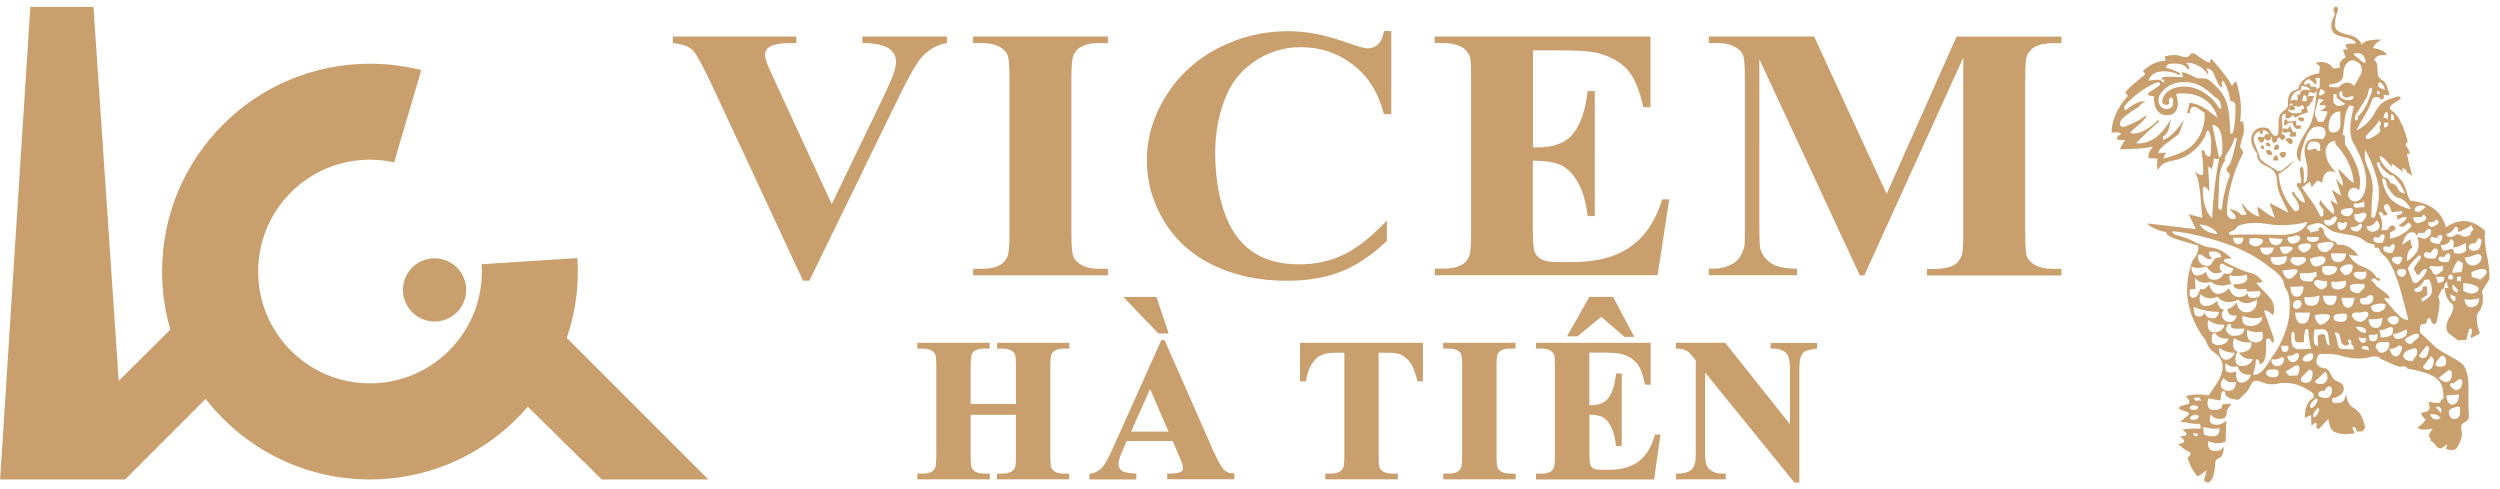<?xml version="1.0" encoding="utf-8"?>
<!-- Generator: Adobe Illustrator 23.0.0, SVG Export Plug-In . SVG Version: 6.00 Build 0)  -->
<svg version="1.1" id="Layer_1" xmlns="http://www.w3.org/2000/svg" xmlns:xlink="http://www.w3.org/1999/xlink" x="0px" y="0px"
	 viewBox="0 0 230 45" style="enable-background:new 0 0 230 45;" xml:space="preserve">
<style type="text/css">
	.st0{fill:#C89F6D;}
</style>
<path class="st0" d="M37.07,26.67c0,1.6,1.3,2.91,2.91,2.91s2.91-1.3,2.91-2.91c0-1.6-1.3-2.91-2.91-2.91S37.07,25.07,37.07,26.67z
	 M53.16,24.98c0-0.42-0.02-0.83-0.04-1.24l-8.82,0.57c0.01,0.22,0.03,0.44,0.03,0.67c0,5.69-4.61,10.29-10.29,10.29
	c-5.69,0-10.29-4.61-10.29-10.29c0-5.69,4.61-10.29,10.29-10.29c0.76,0,1.5,0.09,2.22,0.25l2.5-8.49c-1.51-0.38-3.09-0.59-4.72-0.59
	c-10.56,0-19.13,8.56-19.13,19.13c0,1.85,0.27,3.64,0.76,5.33l-4.75,4.72L8.6,0.64H2.79L0.01,44.11l11.5,0l7.41-7.41c0,0,0,0,0,0
	c3.5,4.5,8.96,7.41,15.11,7.41c5.81,0,11.02-2.6,14.53-6.69l6.8,6.69h9.81L52.15,31.09C52.8,29.17,53.16,27.12,53.16,24.98z
	 M228.62,21.23c-1.09-0.99-2.28-1.23-3.6-0.32c-0.33-1.26-1.2-2.22-3.3-2.46c-0.43-0.83-0.35-1.8-1.5-2.45
	c-0.61-0.38-1.18-0.94-1.32-1.64c0.45,0.07,0.72,0.51,1.14,1.01v-0.33l1.05,0.78c-0.04-0.11-0.07-0.23-0.1-0.34
	c0.27,0.03,0.42,0.15,0.43,0.36c0.17,0.11,0.34,0.22,0.5,0.33c-0.18-0.65-0.35-1.37-0.48-2.02h0.27c-0.06-0.22-0.12-0.43-0.24-0.58
	c-0.19-0.22-0.22-0.41,0.05-0.48c-0.27-1.23-0.89-2.6-1.45-2.89c-0.24-0.17-0.23-0.41-0.06-0.54l0.86-0.58
	c-0.04-0.14-0.1-0.25-0.31-0.2c-0.78,0.29-1.49,0.25-2.15,1.63c-0.34,0.59-1,1.23-1.62,1.49c0.41-0.88,1.01-1.62,1.36-2.58
	c0.08-0.28,0.14-0.46,0.44-0.49c0.26-0.04,0.37,0.09,0.46,0.24c0.25,0.01,0.3-0.18,0.25-0.47c0.18,0.07,0.37,0.08,0.53,0.03
	c-0.13-0.54-0.3-1.18-0.62-1.33c-0.42-0.24-0.45-0.43-0.48-0.93c0-0.49-0.07-0.86-0.33-0.95c0.27-0.44,0.57-0.5,1.18-0.43
	c-0.05-0.33-0.59-0.58-1.26-0.67c0.15-0.38,0.46-0.64,0.86-0.78c-0.38-0.01-0.75,0-1.22,0.08c-0.25,0.03-0.55,0.18-0.67,0.4
	c-0.14-0.39-0.54-0.78-1.3-0.94c-0.88-0.17-1.13-0.46-1.18-0.82c0.01-0.44,0.05-0.85,0.27-1.37c0.07-0.3-0.12-0.46-0.26-0.35
	c-0.22,0.16-0.14,0.41,0,0.68c-0.39,0.63-0.43,1.24-0.2,1.6c0.32,0.53,1.26,0.39,1.9,0.79c0.17,0.07,0.29,0.26,0.1,0.3
	c-0.24-0.01-0.54-0.01-0.82,0.08c0.02,0.19,0.09,0.36,0.23,0.46l-0.48,0l0.25,0.73c-0.54,0.29-0.63,0.59-0.52,0.96l-0.62,0.07
	c-0.31-0.55-0.87-0.7-1.62-0.55l0.39,0.36l-0.07,0.62c-0.91,0.13-1.74,0.57-1.93,1.46c-0.26,0.06-0.65,0.21-0.77,0.45
	c-0.16,0.3-0.2,0.65-0.16,1.07c-0.08,0.34-0.4,0.41-0.64,0.71c-0.17,0.15-0.27,0.67-0.24,1.04c0.03,0.73-0.03,1.03-0.24,1.03
	c-0.46-0.02-0.49-0.64-0.76-0.71c-0.63-0.19-1.21,0.05-1.43,0.61c-0.17,0.46-0.06,1.05,0.46,1.72c-0.03,0.58,0.29,0.93,0.86,1.16
	c0.97,0.46,0.93,0.86,1.02,1.82c0.07,0.7,0.69,1.67,1.01,2.47l-1.75-0.91l0.49,1.34c-0.63-0.19-1.08-0.66-1.56-0.99
	c-0.04,0.31,0,0.59,0.17,0.92c-0.63-0.15-1.22-0.61-1.59-1.25c-0.11,0.4,0.38,0.73,0.35,1.07l-0.48,0.03
	c-0.05-0.28-0.74-0.48-1.06-0.59l0.53,0.62c0.28,0.53-0.72,0.47-0.75-0.19c-0.06-1.57,0.64-3.97,1.42-5.42
	c0.12-0.17,0.04-0.39-0.22-0.65c0.05-0.35,0.12-0.67,0.26-1.02c0.15-0.41,0.1-0.87,0.01-1.35h-0.27c0.2-1.38,0.01-2.59-0.37-3.69
	c-0.15,0.08-0.28,0.21-0.36,0.41c-0.45-0.77-1.14-1.63-1.87-2.43c-0.15-0.1-0.17,0.09-0.14,0.32c-0.43-0.13-0.8-0.38-1.24-0.72
	c-0.26-0.2-0.55-0.27-0.65,0.03c-0.24,0.21-0.51,0.17-0.73,0.09c-0.47-0.18-1.03-0.16-1.63,0.03c0.14,0.13,0.16,0.32,0.04,0.39
	c-0.78-0.01-1.68,0.53-2.01,1c0.17,0.01,0.25,0.17,0.14,0.31c-0.76,0.61-1.34,1.09-1.75,1.57l0.26,0.33
	c-0.99,1.05-1.54,2.38-1.51,3.39c0.35-0.05,0.69-0.07,0.88,0.11c-0.39,0.22-0.43,0.39-0.33,0.54l0.71,0.03
	c-0.21,0.27-0.39,0.55-0.49,0.85c1.01-0.01,2.01-0.06,3.02-0.23c-0.36,0.4-0.45,0.8-0.38,1.05l0.81,0.03
	c-0.06,0.39-0.05,0.81,0.02,1.08c0.28-0.44,0.4-0.72,1.52-0.92c0.79-0.12,2.26-0.83,2.96-2.5c-0.03-0.35,0.3-0.25,0.29-0.05
	c0.21,0.58,0.16,1.27,0.1,2.03c-0.08,0.36-0.49,0.12-0.55-0.24c-0.01-0.19-0.33-0.26-0.29-0.02c0.14,0.7,0.16,1.39,0.15,2.09
	c-0.27,0.14-0.48-0.05-0.76-0.3c0.57,1.05,0.53,3.03,0.69,4.28l-1.26-0.33c0.22,0.46,0.44,0.91,0.66,1.37c-1.5-0.18-3-0.35-4.5-0.53
	c0.49,0.5,1.18,0.68,1.78,0.81c-0.05,0.47,1.37,0.76,2.91,1.23c0.11,0.32-0.05,0.69-0.17,0.94c-0.13,0.17-0.33,0.42-0.39,0.6
	c-0.97,2.91-0.18,5.01,0.94,6.76c0.2,0.14,0.35,0.43,0.49,0.81c0.2,0.46,0.52,0.62,0.93,0.96c0.54,0.51,0.66,1.23,0.17,2.23
	c-0.26,0.46-0.62,0.96-0.99,1.49c-0.67-0.12-1.35-0.14-2.1,0.07c0.3,0.3,0.39,0.53,0.29,0.72c-0.25,0.05-0.49,0.11-0.74,0.19
	c-0.23,0.11-0.25,0.22-0.04,0.33l0.6,0.2c0.23,0.09,0.23,0.22,0.02,0.4c-0.22,0.13-0.43,0.33-0.63,0.53
	c0.61,0.01,1.14,0.24,1.76,0.17c0.14,0.07,0.11,0.32,0.09,0.47c-0.55-0.07-1.11-0.03-1.68,0.07c0.71,0.43,0.39,0.63-0.25,0.61
	c0.59,0.36,0.62,0.62-0.14,0.72c0.34,0.23,0.6,0.57,1.01,0.69c0.32,0.12,0.09,0.46-0.11,0.52c0.13,0.63,0.43,1.22,0.93,1.77
	l0.82-0.57l-0.26,0.93c0.12,0.09,0.26,0.22,0.43,0.19c0.45-0.27,0.54-0.92,0.6-1.62c-0.01-0.3,0.08-0.55,0.4-0.64
	c0.27-0.06,0.41-0.66,0.4-1.06c-0.17,0.3-0.44,0.44-0.83,0.42c-0.5-0.02-0.69-0.33-0.59-0.92c0.5,0.25,1.03,0.27,1.59,0.06
	c0.02-0.64,0.04-1.28,0.06-1.92c-0.29,0.24-0.59,0.39-0.98,0.37c-0.63-0.05-0.61-0.45-0.45-0.96c0.21,0.25,0.43,0.41,0.75,0.42
	c0.58,0.02,0.72-0.17,0.73-0.76l0.4-0.63l-0.78,0.03c-0.12,0.44-0.19,0.53-0.87,0.54c-0.49,0-0.64-0.51-0.44-1.07l1.07,0.2
	c0.08-0.14,0.1-0.39,0.1-0.58c0.04-0.32,0.21-0.31,0.36-0.22c-0.03,0.38,0.26,0.66,1.22,0.74c0.52-0.46,0.99-0.92,1.15-1.38
	c0.2-0.45,0.56-0.45,1-0.26c0.55,0.25,1.09,0.26,1.64,0.11c1.19-0.15,1.95,0.21,2.72,0.67c0.38,0.18,0.63,0.53,0.3,0.74
	c-0.55,0.33-0.67,0.96-0.7,1.77l0.58-0.25l0.03,0.99l0.29-0.26c0.2-0.06,0.24,0.07,0.15,0.39c0.1,0.17,0.21,0.19,0.34,0.06
	l0.79-0.83c0.05,0.47,0.16,0.93,0.45,1.14c0.4,0.26,1.17,0.33,1.96,0.18l-0.23-0.55c0.25-0.04,0.4,0.06,0.41,0.39l0.54-0.01
	l0.25-0.35c-0.21-0.99-0.5-1.49-1.13-1.85c-0.37-0.22-0.51-0.61-0.64-1.2c-0.15,0.47-0.14,0.75-0.76,0.8
	c-0.48,0.03-0.56-0.16-0.5-0.43c0.79-0.2,1.07-0.53,1.06-0.91c-0.04-0.64-0.63-0.57-0.92-0.87c-0.29-0.29-0.36-0.95-0.85-1
	c-0.79-0.09-0.99-0.7-0.46-1.31c0.88-0.05,1.56,0.02,2.09,0.19c0.82,0.24,1.62,0.3,2.42,0.13c0.48-0.15,0.93-0.15,1.13,0.13
	c0.59,0.25,1.51,0.74,1.8,0.72c0.42-0.07,0.59-0.02,0.61,0.16c2.83,0.53,3.37,1.08,3.35,2.76c-0.17,0.06-0.26,0.19-0.31,0.39
	c-0.32,0.05-0.68,0.01-1.07-0.09c0.12,0.52,0.32,0.91-0.68,1.03c0.04,0.24,0.24,0.47,0.44,0.61c-0.3,0.34-0.44,0.61-0.76,0.66
	c0.12,0.34,0.57,0.3,1.41,0.17c-0.38,0.44-0.48,0.81-0.22,0.86v0.27c0.45,0.12,0.43,0.63,0.88,0.7c0.21-0.04,0.37-0.16,0.52-0.32
	c0.14-0.06,0.15,0.05,0.01,0.33c0.36,0.21,0.85,0.19,1.02-0.08c0.19-0.31,0.33-0.58,0.41-0.92c0.07-0.21,0.05-0.47,0-0.75
	c-0.03-0.2-0.08-0.39,0.16-0.59c0.39-0.19,0.55-0.39,0.53-0.62c-0.05-0.79-0.05-1.63-0.04-2.51c0.04-0.89-0.12-1.72-0.44-2.16
	c-0.23-0.41-1.59-0.98-2.32-1.5c-0.44-0.28-1.03-1.01-1.66-1.49c-0.05-0.35-0.12-0.77,0.14-0.81c0.29,0,0.43-0.08,0.45-0.31
	c0.07-0.41,0.38-0.33,0.4,0.02c0.14,0.38,0.47,0.39,0.54-0.11c0.22-1.07,0.32-1.78,0.11-2.15l0.31-0.61
	c0.04-0.1,0.13-0.12,0.23-0.11c0-0.4,0.09-0.6,0.3-0.6c-0.02,0.19,0,0.37,0.1,0.53h-0.32c-0.08,0.35,0.17,1.08,0.63,1.45
	c0.24,0.19,0.16,0.63-0.26,1.32c-0.35,0.6-0.29,1.2,0,1.42l0.84,0.63l0.75-0.05l0.26-1l0.23-0.05c0.02,0.18,0.04,0.43-0.02,0.56
	c-0.13,0.21-0.04,0.34,0.04,0.29l0.74-0.38c-0.2-0.55-0.35-1.12-0.26-1.78c0.38-0.45,0.7-1.01,0.45-2.11l0.67-1.08
	C229.15,24.16,228.46,22.94,228.62,21.23z M219.98,10.47c0.19,0.01,0.28,0.17,0.28,0.57l-0.28,0.01V10.47z M218.81,7.6l0.24-0.01
	c0.21,0.22,0.34,0.44,0.37,0.66c-0.21-0.04-0.42-0.12-0.63-0.29L218.81,7.6z M218.7,8.33l0.25,0.14l-0.05,0.21l-0.22-0.04
	L218.7,8.33z M201.98,40.13c-0.17-0.03-0.19-0.16-0.2-0.31c0.12,0.04,0.22,0.08,0.41,0.05C202.22,40.14,202.1,40.15,201.98,40.13z
	 M201.45,37.53c-0.01-0.12,0.16-0.23,0.37-0.24c0.22-0.01,0.4,0.07,0.41,0.19c0.01,0.12-0.15,0.23-0.37,0.24
	C201.65,37.73,201.46,37.65,201.45,37.53z M201.95,38.61c-0.22,0.05-0.42,0-0.46-0.12c-0.03-0.11,0.12-0.25,0.34-0.31
	c0.22-0.05,0.42,0,0.45,0.12C202.32,38.42,202.17,38.56,201.95,38.61z M202.02,36.9l-0.21-0.26c0.15-0.07,0.36-0.09,0.5-0.07
	l0.21,0.29C202.34,36.82,202.15,36.84,202.02,36.9z M204.19,39.4c0.04,0.81-0.55,0.87-1.44,0.59l-0.04-0.72
	C203.29,39.45,203.78,39.49,204.19,39.4z M223.54,38.14c0.4-0.1,0.76,0.01,0.99,0.32C224.13,38.73,223.77,38.59,223.54,38.14z
	 M224.54,37.99l-0.45-0.54C224.49,37.3,224.73,37.65,224.54,37.99z M227.98,21.89l0.32,0.16c-0.01,0.5-0.17,0.82-0.31,0.92
	c-0.32,0.17-0.69,0.13-0.86-0.14c-0.07-0.25,0.16-0.48,0.5-0.44C227.82,22.37,227.93,22.06,227.98,21.89z M228.3,23.65
	c0.01,0.36-0.29,0.73-0.76,0.78c-0.44,0-0.7-0.26-0.78-0.74c0.28-0.03,0.53-0.06,0.8-0.19C228.01,23.32,228.25,23.36,228.3,23.65z
	 M225.88,20.87c0.26,0.02,0.31,0.15,0.26,0.5c0.33-0.16,0.95-0.42,1.22-0.65l0.21,0.41c-0.13,0.07-0.26,0.17-0.29,0.44
	c-0.14,0.18-0.43,0.23-0.62,0.2c-0.23-0.08-0.36-0.2-0.51-0.22c-0.25-0.02-0.38,0.27-0.7,0.26c-0.24,0-0.37-0.1-0.38-0.3
	C225.39,21.48,225.71,21.19,225.88,20.87z M225.47,22c0.3,0.07,0.34,0.37,0.21,0.78c0.4-0.05,0.81-0.21,1.16-0.43l0.04,0.71
	c-0.26,0.28-0.68,0.32-1.1,0.24c-0.02-0.17-0.04-0.35-0.2-0.41l-0.77,0.19c-0.14-0.16-0.23-0.34-0.25-0.54
	C224.96,22.57,225.36,22.4,225.47,22z M224.63,21.65c0.17,0.19,0.01,0.48-0.23,0.8c-0.59-0.04-0.97-0.22-0.77-0.59
	c0.09-0.12,0.35-0.04,0.48,0.07C224.32,21.67,224.5,21.53,224.63,21.65z M218.89,30.4c0.33-0.04,0.6-0.12,0.84-0.25
	c0.44-0.18,0.49,0.07,0.38,0.52c-0.06,0.26-0.6,0.39-1.1,0.36C219.05,30.82,218.96,30.58,218.89,30.4z M209.18,22.77
	c-0.04,0.35-0.28,0.68-0.64,0.67c-0.35-0.02-0.54-0.25-0.61-0.66L209.18,22.77z M207.54,22.67c-0.21-0.01-0.4-0.09-0.59-0.26
	l-0.01-0.47c0.69-0.06,1.31-0.03,1.26,0.25C208.14,22.44,207.82,22.65,207.54,22.67z M215.18,24.1c-0.53,0.04-0.73-0.26-0.72-0.8
	l1.38,0.02C215.8,23.75,215.63,24.06,215.18,24.1z M216.4,24.39c0.09,0.12,0.06,0.47-0.17,0.74c-0.1,0.12-0.44,0.22-0.57,0.13
	l-0.34-0.36C215.13,24.49,216.15,24.15,216.4,24.39z M214.28,23.04c-0.29,0.24-0.66,0.2-0.9-0.08c-0.25-0.31-0.24-0.57,0.08-0.6
	c0.82-0.15,1.02-0.13,1.13-0.05C214.81,22.43,214.67,22.69,214.28,23.04z M213.11,24.52c-0.34,0.04-0.51-0.31-0.6-0.71
	c0.68-0.26,1.29-0.31,1.41-0.06C214.04,24.09,213.7,24.45,213.11,24.52z M212.77,22.26c-0.36,0-0.58-0.2-0.51-0.46l1.06,0.01
	C213.43,22.02,213.16,22.26,212.77,22.26z M212.57,22.47c0.13,0.12-0.02,0.47-0.34,0.65c-0.29,0.16-0.46,0.12-0.71-0.19
	c-0.2-0.28-0.03-0.47,0.51-0.52C212.25,22.39,212.44,22.38,212.57,22.47z M212.16,23.9c-0.02,0.23-0.42,0.48-0.72,0.53
	c-0.28,0.02-0.66-0.21-0.71-0.42c-0.03-0.26,0.11-0.42,0.71-0.34C211.88,23.59,212.14,23.68,212.16,23.9z M211.18,22.37
	c-0.35,0.11-0.62-0.01-0.71-0.29c-0.08-0.27,0.12-0.31,0.41-0.31c0.33-0.12,0.59-0.17,0.69,0.01
	C211.69,21.99,211.58,22.23,211.18,22.37z M210.86,22.99c-0.25,0.24-0.35,0.3-0.62,0.38c-0.29,0.08-0.51-0.53-0.51-0.64
	c0.22-0.03,0.44-0.06,0.72-0.06C210.88,22.69,211.02,22.79,210.86,22.99z M209.33,22.57c-0.33-0.05-0.55-0.28-0.58-0.68l1.26,0.1
	C209.94,22.31,209.68,22.61,209.33,22.57z M210.35,23.55c0.11,0.4-0.05,0.74-0.66,0.82c-0.64,0.06-0.79-0.29-0.79-0.72
	C209.39,23.67,209.86,23.65,210.35,23.55z M210.9,24.78c0.29-0.02,0.57,0.01,0.43,0.28c-0.21,0.32-0.47,0.6-0.78,0.6
	c-0.23-0.02-0.48-0.42-0.58-0.77C210.3,24.84,210.58,24.8,210.9,24.78z M211.48,32.14c-0.4-0.03-0.63-0.25-0.67-0.69
	c-0.02-0.26-0.03-0.58,0.03-0.87c0.16-0.1,0.28-0.06,0.26,0.21c-0.01,0.36,0,0.71,0.34,0.71l0.52-0.01
	c-0.01-0.33,0.01-0.68,0.09-0.99c0.03-0.22,0.21-0.32,0.32-0.15c0.02,0.63,0.11,1.2,0.25,1.73L211.48,32.14z M211.43,33
	c-0.35,0.57-1.02,0.29-0.98-0.28c0.28,0.05,0.51-0.03,0.73-0.2C211.44,32.36,211.6,32.63,211.43,33z M211.01,27.85
	c0.11-0.21,0.36-0.31,0.54-0.22c0.18,0.09,0.24,0.34,0.13,0.55c-0.12,0.21-0.36,0.31-0.54,0.22
	C210.95,28.31,210.9,28.06,211.01,27.85z M211.79,29.78c-0.45,0-0.59-0.52-0.65-1.02h1.37C212.45,29.52,212.21,29.78,211.79,29.78z
	 M211.3,27.3c-0.47-0.03-0.52-0.41-0.59-0.91l1.2-0.04C211.94,26.79,211.76,27.31,211.3,27.3z M211.6,25.13
	c0.57,0.03,1.1-0.02,1.48-0.11c0.06,0.14,0.08,0.28,0.01,0.45c-0.19,0.04-0.3,0.2-0.31,0.38c-0.19,0.05-0.43,0.06-0.67,0.02
	C211.74,25.83,211.56,25.66,211.6,25.13z M214.07,25.88l0.03,0.38c-0.11,0.18-0.36,0.38-0.55,0.37c-0.36-0.14-0.63-0.38-0.65-0.62
	C212.93,25.52,213.68,25.93,214.07,25.88z M213.69,24.51c0.66-0.09,1.29-0.07,1.32,0.17c0.04,0.4-0.49,0.64-0.91,0.62
	C213.62,25.3,213.59,24.68,213.69,24.51z M214.49,25.92c0.41,0.05,0.89-0.02,1.34-0.1c0.03,0.46-0.09,0.76-0.7,0.8
	C214.62,26.65,214.44,26.43,214.49,25.92z M216.62,27.4c-0.11,0.68-0.29,0.91-0.64,0.91c-0.37,0.01-0.55-0.58-0.55-0.91H216.62z
	 M216.53,26.88c-0.2-0.09-0.36-0.22-0.34-0.49c0.01-0.28,0.59-0.31,1.33-0.26c0.03,0.2,0.08,0.4-0.24,0.56
	C217.09,27.03,216.84,27.03,216.53,26.88z M216.79,25.01c0.28-0.04,0.58,0.07,0.9-0.04c0.03,0.35,0.03,0.69-0.43,0.75
	c-0.19,0.01-0.42-0.08-0.61-0.27C216.44,25.25,216.56,25.02,216.79,25.01z M217.17,27.43c0.18,0.02,0.41,0,0.57-0.12
	c0.45-0.34,0.66-0.1,0.6,0.22c-0.1,0.41-0.37,0.49-0.68,0.49C217.25,28.04,217.05,27.92,217.17,27.43z M219.46,27.97
	c0.04,0.4-0.18,0.63-0.65,0.73c-0.41,0.08-0.57-0.09-0.7-0.5C218.43,27.93,219.02,27.89,219.46,27.97z M219.18,29.26
	c-0.05,0.55-0.14,0.9-0.6,0.91c-0.43-0.01-0.65-0.3-0.67-0.81C218.36,29.4,218.78,29.35,219.18,29.26z M219.87,29.71
	c-0.24-0.21-0.28-0.39-0.05-0.53c0.27-0.16,0.74-0.13,0.85,0.09C220.79,29.67,220.31,30.1,219.87,29.71z M219.34,27.49
	c0.09-0.09,0.25-0.08,0.52,0.01c-0.03-0.41-0.71-0.78-1.24-1.18c-0.13-0.25-0.29-0.42-0.49-0.54c0.37-0.42,0.57,0.13,0.77,0.06
	c0.14-0.09,0.03-0.3-0.24-0.28c-0.31-0.53-0.79-0.87-1.38-1.06c-0.57-0.23-0.94-0.6-1.18-1.08c0.31,0.08,0.63,0.13,0.87,0.08
	c-0.45-0.57-1.09-1.09-1.92-0.97c-0.12-0.17-0.15-0.35-0.51-0.36c-0.34-0.2-0.68-0.5-0.7-0.71c-0.04-0.36-0.19-0.59-0.42-0.54
	c-0.13,0.02-0.11,0.17-0.09,0.32c-0.23,0.01-0.59,0.09-0.8,0.16c-0.02-0.21-0.07-0.33-0.22-0.28c-0.05-0.1-0.07-0.23-0.02-0.31
	c0.29-0.15,0.59-0.23,0.9-0.28c0.59-0.06,1.03,0.65,1.51,0.78c0.72,0.24,1.69,0.27,2.28,0.51c0.4,0.08,0.7,0.66,1.44,0.64
	c0.03,0.1,0.06,0.24,0.09,0.34h0.34c0.08,0.34,0.27,0.59,0.54,0.75c1.04,1.09,1.51,3.31,2.17,5.87
	C220.92,29.54,220.19,28.42,219.34,27.49z M212.5,16.71l0.18,0.51l0.51-0.61l0.45,0.18c0.13-0.99,0.55-1.19,1.28-0.93
	c-0.51-0.5-0.83-1.02-0.93-1.58c-0.14-0.77,0.22-1.22,0.83-1.34l0.06,0.34c0.78,0.79,1.59,2.12,1.65,3.56
	c-0.51-0.34-0.93-0.89-1.4-1.33c0,0.5,0.5,1.07,0.42,1.58c-0.3-0.16-0.43-0.45-0.65-0.68l0.49,1.61l-0.87-0.57l0.57,1.36l-0.69-0.39
	c0.1,0.44,0.46,0.84,0.31,1.28c-0.52-0.34-0.89-0.84-1.25-1.31l-0.09,0.4l0.38,0.51v0.59l-0.28,0.02c-0.42-1.03-1.13-1.78-1.69-2.66
	L212.5,16.71z M212.27,13.6c0.08-0.25,0.18-0.58,0.39-0.58c0.44-0.03,0.77,0.03,0.79,0.37l0.01,0.48h-0.31
	c0.01-0.18-0.14-0.25-0.38-0.15C212.45,13.87,212.23,13.82,212.27,13.6z M216.69,19.12c-0.22-0.18-0.22-0.43-0.02-0.41
	c0.29,0.03,0.6-0.01,0.83-0.22l0.04,0.56L216.69,19.12z M217.68,19.94c-0.2,0.3-0.34,0.55-0.59,0.53c-0.3-0.03-0.56-0.39-0.47-0.77
	c0.22,0.03,0.53-0.03,0.73-0.13C217.63,19.5,217.78,19.68,217.68,19.94z M217.04,20.62c0.18-0.09,0.29-0.01,0.26,0.22
	c-0.09,0.25-0.27,0.45-0.43,0.45c-0.35,0.03-0.62-0.12-0.61-0.41C216.57,20.89,216.87,20.86,217.04,20.62z M216.01,19.89
	c-0.27,0.01-0.47-0.07-0.62-0.25c-0.09-0.26,0.06-0.41,0.46-0.45c0.41-0.1,0.62-0.04,0.63,0.16
	C216.43,19.65,216.29,19.84,216.01,19.89z M215.94,20.51c-0.04,0.4-0.22,0.62-0.53,0.66c-0.27-0.04-0.38-0.27-0.34-0.68
	c0.11-0.09,0.22-0.05,0.33,0c0.11,0.06,0.2,0.05,0.26-0.03C215.75,20.43,215.84,20.41,215.94,20.51z M215,20.12
	c-0.11,0.31-0.28,0.56-0.67,0.64c-0.36,0-0.57-0.2-0.48-0.53l0.46,0.02l0.4-0.31C214.86,19.85,214.99,19.92,215,20.12z
	 M220.98,23.89c-0.04,0.1-0.1,0.18-0.14,0.28c-0.16,0.21-0.29,0.18-0.44,0.09c-0.11-0.06-0.23-0.12-0.32-0.26
	c-0.06-0.29,0.09-0.39,0.46-0.37C220.99,23.56,221.07,23.71,220.98,23.89z M221.04,25.49c-0.23-0.02-0.43-0.13-0.5-0.36
	c-0.02-0.28,0.1-0.37,0.4-0.39C221.53,24.68,221.46,25.27,221.04,25.49z M220.07,23.27c-0.5,0.01-0.95-0.13-0.79-0.52
	c0.08-0.12,0.36-0.11,0.56,0c0.18-0.27,0.27-0.35,0.41-0.25C220.42,22.67,220.27,22.96,220.07,23.27z M219.18,22.34
	c-0.56,0.05-0.94-0.08-0.8-0.44c0.06-0.13,0.32-0.09,0.45,0c0.16-0.27,0.32-0.42,0.46-0.33C219.48,21.71,219.36,22.01,219.18,22.34z
	 M218.68,21.2c-0.41,0.25-0.93,0.11-0.95-0.37c0.45-0.02,0.74-0.2,0.89-0.56C219,20.52,219.03,20.95,218.68,21.2z M221.51,24.67
	c0.31-0.48,0.64-0.82,0.95-1.1c0.21-0.18,0.32,0.01,0.24,0.2l-0.49,0.69c-0.14,0.14-0.18,0.3-0.01,0.5c0.09,0.27,0.2,0.42,0.41,0.26
	c0.24-0.4,0.47-0.55,0.66-0.43c-0.06,0.36-0.36,0.73-0.73,1.08c-0.26,0.25-0.48,0.23-0.63-0.1L221.51,24.67z M223.04,23.3
	c0.08-0.14,0.39-0.11,0.57-0.02c0.19-0.31,0.38-0.49,0.55-0.4c0.24,0.17,0.11,0.51-0.1,0.89C223.37,23.85,222.89,23.73,223.04,23.3z
	 M223.81,20.41c0.2,0.01,0.26-0.08,0.25-0.23c0.47,0.16,0.37,0.48-0.33,0.71c-0.17-0.02-0.34-0.19-0.36-0.41L223.81,20.41z
	 M223.16,19.07l-0.59,0.45c-0.09-0.07-0.24-0.07-0.36-0.06C221.91,18.96,222.92,18.71,223.16,19.07z M222.57,19.96
	c0.24,0.05,0.32-0.06,0.34-0.24c0.55,0.28,0.37,0.65-0.52,0.82c-0.2-0.05-0.39-0.28-0.36-0.56L222.57,19.96z M222.36,21.71
	c0.04-0.09,0.08-0.18,0.12-0.28c0.19,0,0.38-0.01,0.57-0.01c0.19-0.32,0.38-0.46,0.55-0.32c0.09,0.07,0.09,0.27,0.01,0.46
	c-0.1,0.17-0.31,0.31-0.54,0.42c-0.23-0.06-0.47-0.13-0.7-0.19c0.18,0.42,0.17,0.96,0.03,1.29c-0.18,0.35-0.5,0.65-0.93,0.94
	c-0.06-0.48,0.04-1.03,0.48-1.26c-0.13-0.17-0.17-0.44-0.17-0.76c-0.27,0.18-0.54,0.36-0.8,0.54c0.19-0.63,0.42-1.17,0.92-1.18
	C222.1,21.35,222.26,21.47,222.36,21.71z M219.89,21.97l-0.01-0.58l0.53-0.28c-0.02-0.16-0.14-0.38-0.32-0.38
	c-0.17,0.03-0.31,0.17-0.44,0.42l-0.55,0.04c0.12-0.59,0.07-1.07-0.29-1.6c0.24-0.17,0.38-0.04,0.48,0.24l0.39-0.08
	c-0.09-0.14-0.18-0.28-0.27-0.42c-0.09-0.17-0.14-0.34,0.03-0.51c0.18-0.09,0.32-0.02,0.42,0.2l0.19,0.52l0.92-0.14l0.03,0.27
	l-0.49,0.14l0.04,0.39c0.27-0.07,0.61-0.33,0.83-0.22c0.07,0.2-0.29,0.47-0.7,0.75c0.11,0.12,0.26,0.17,0.52,0.07l0.42-0.35
	l0.24,0.31C221.55,21.26,220.82,21.78,219.89,21.97z M221.81,19.24c-0.64-0.08-1.57-0.54-2.01-1.1c-0.4-0.6-0.57-1.15-0.66-1.7
	c0.25-0.05,0.43,0.08,0.44,0.59c0.29,0.57,0.75,1.2,1.22,1.2C221.24,18.41,221.55,18.78,221.81,19.24z M218.94,14.92
	c-0.01,0.53,0.45,0.75,0.93,1.19l0.31,0.04c0.5,0.54,0.86,1.09,1.08,1.66c-0.28-0.04-0.52-0.14-0.68-0.48
	c-0.09-0.21-0.2-0.4-0.66-0.48c-0.13-0.33-0.31-0.54-0.62-0.53c-0.34-0.45-0.52-0.91-0.66-1.36L218.94,14.92z M219.33,11.71
	l0.01-0.42l0.38-0.01C219.75,11.59,219.62,11.74,219.33,11.71z M219.56,10.31c0.15,0.05,0.16,0.36,0.1,0.69
	c-0.1-0.15-0.23-0.19-0.38-0.17C219.34,10.55,219.41,10.31,219.56,10.31z M217.79,12.38c0.4-0.44,0.91-0.91,1.05-1.27
	c0.16,0.05,0.25,0.15,0.19,0.35c-0.14,0.14-0.15,0.32-0.03,0.48c-0.02,0.39-0.64,0.6-0.91,0.78c-0.15,0.08-0.34,0.09-0.41,0.01
	C217.59,12.6,217.69,12.45,217.79,12.38z M217.59,13.75c0.52,1,1,2.06,1.25,3.47c0.09,1.01-0.09,1.93-0.36,2.81l-0.32-0.03
	c0.03-0.82,0.04-1.68,0.14-2.52c0-0.79-0.19-1.5-0.51-2.15C217.55,14.77,217.52,14.26,217.59,13.75z M217.65,17.28
	c-0.26,1.11-0.75,1.35-1.14,1.22c-0.46-0.11-0.67-0.69-0.31-1.06c0.25-0.26,0.58-0.19,0.82,0.07c0.37-1.13-0.24-2.74-1.28-4.25
	l-0.02-0.81c-0.06-0.01-0.15-0.02-0.2-0.03l0.2-1.49c0.06-0.55,0.23-0.92,0.44-1.22l0.4,0.05c-0.41,1.68-0.53,2.76,0.14,3.71
	C217.29,14.66,217.84,15.85,217.65,17.28z M215.79,8.96c0.3,0.08,0.58-0.23,0.69-0.1c0.1,0.13-0.04,0.28-0.16,0.32
	c-0.28,0.05-0.5,0.05-0.76-0.07c-0.53-0.25-0.37-0.74-0.17-0.7c0.16,0.01,0.11,0.15,0.1,0.25C215.47,8.8,215.63,8.91,215.79,8.96z
	 M215.74,9.55c-0.1,0.13-0.5,0.22-0.72,0.19l-0.34-0.29l-0.01-0.78h0.29L214.99,9L215.74,9.55z M218.13,8.07
	c0.29,0.01-0.09,0.85-0.44,1.64c-0.19,0.37-0.45,0.71-0.76,1.02c0.04,0.23-0.04,0.35-0.17,0.35c-0.19-0.04-0.12-0.37,0.03-0.63
	c0.26-0.41,0.52-0.82,0.79-1.23c0.19-0.3,0.28-0.51,0.29-0.74C217.9,8.19,218,8.1,218.13,8.07z M217.04,4.9
	c0.38,0.02,0.58,0.41,0.59,0.87c-0.24,0.02-0.41-0.15-0.68-0.42c-0.15-0.18-0.43-0.21-0.4-0.45H217.04z M214.95,7.64
	c0.37-0.12,0.66-0.37,0.64-0.9c0.01-0.37,0.09-0.72,0.41-1c0.29-0.3,0.65-0.18,0.89-0.03c0.45,0.28,0.45,0.67,0.32,1.09l-0.62,1.11
	c-0.48-0.52-1.06-0.34-1.43,0.13l-0.86-0.03l-0.01-0.22L214.95,7.64z M214.23,11.59c0.06-0.87,0.44-1.35,1.07-1.33l0.03,1.12
	c-0.02,0.47-0.16,0.73-0.55,0.8C214.43,12.24,214.19,12.06,214.23,11.59z M213.49,10.2l0.55,0.04c0.1,0.02,0.09,0.16,0.02,0.31
	l-0.3,0.65l-0.49,0.02l-0.24-0.49c-0.09-0.19-0.05-0.48,0.06-0.85l0.2-0.79l0.52,0.1c-0.25,0.19-0.5,0.35-0.37,0.5l0.5-0.03
	C214.01,9.99,213.65,10.06,213.49,10.2z M213.52,8.16l0.28,0.18c0.08,0.05,0.09,0.23,0.02,0.27l-0.27,0.16
	c-0.1,0.07-0.26-0.03-0.22-0.14L213.52,8.16z M212.12,7.44l0.3-0.18l0.69,0.54V7.35l-0.17-0.17h0.48l-0.01,0.86l-0.26,0.17
	c-0.05-0.06-0.09-0.12-0.07-0.22l-0.45-0.01l-0.2-0.34l-0.37,0.19C211.97,7.7,211.96,7.57,212.12,7.44z M211.69,8.3l0.05-0.4
	c0.39,0.03,0.71,0.14,0.84,0.42c-0.63-0.15-0.99-0.06-0.97,0.37l-0.25,0.02l0.02,0.53l-0.34-0.06l-0.32,0.09
	C210.88,8.64,211.18,8.31,211.69,8.3z M212.2,8.99c0,0.09,0.01,0.16,0.04,0.21l-0.11,0.14c-0.01-0.02-0.03-0.04-0.05-0.05
	c-0.27,0.1-0.36-0.1-0.19-0.27C211.82,8.71,212.19,8.65,212.2,8.99z M210.6,9.89c0.04-0.22,0.04-0.38,0.21-0.36
	c0.11-0.03,0.17,0.05,0.15,0.21l-0.12-0.12c-0.22,0.13-0.29,0.27-0.22,0.44c0.04,0.13,0.47,0.15,0.54-0.1l-0.17-0.17
	c0.09,0,0.18-0.02,0.26-0.07c0.08,0.15,0.28,0.14,0.51-0.04c0.03,0.02,0.07,0.03,0.12,0.03c0.16,0.15,0.14,0.39-0.17,0.36l0.02,0.28
	c-0.34,0.08-0.68,0.08-0.93,0.05c-0.1-0.12-0.21-0.18-0.31-0.18C210.55,10.14,210.59,10.03,210.6,9.89z M209.64,15.99
	c0.5-0.26,1.1-0.74,1.39-1.22c-0.34,0.29-0.69,0.58-1.03,0.86c-0.24,0.17-0.47,0.14-0.76-0.09c-0.46-0.31-1.12-0.65-1.31-0.96
	c-0.12-0.38-0.25-0.77-0.42-1.16c-0.27-0.63-0.25-1.06,0.3-1.34c0.02-0.01,0.05-0.02,0.08-0.03c-0.01,0.07-0.01,0.16,0.02,0.26h0.28
	l-0.04-0.32c0.23-0.02,0.48,0.08,0.62,0.41c-0.08-0.05-0.19-0.08-0.31-0.09c-0.05,0.1-0.11,0.21-0.17,0.31
	c-0.19-0.01-0.37-0.02-0.56-0.03c-0.02,0.3,0.16,0.54,0.41,0.53c0.15-0.07,0.14-0.22,0.15-0.4c0.22,0.26,0.57,0.26,0.63,0.02
	c0-0.07,0-0.14-0.02-0.19c0.05,0.05,0.1,0.09,0.16,0.12c-0.09,0.07-0.09,0.23,0.1,0.5l0.27-0.14c0.13-0.09,0.12-0.2,0.03-0.29
	c0.05-0.01,0.1-0.02,0.15-0.03c0.05-0.02,0.1-0.05,0.14-0.09c0.01,0.13,0.09,0.22,0.19,0.28c0.24-0.07,0.36-0.24,0.24-0.43
	c-0.07-0.11-0.18-0.15-0.28-0.11c0.11-0.32,0.09-0.8,0.03-1.24c0-0.28,0-0.63,0.24-0.64c0.05,0,0.09-0.02,0.13-0.04
	c-0.08,0.24-0.05,0.47,0.13,0.46c0.2-0.01,0.38-0.13,0.5-0.34l0.23,0.28c0.4-0.25,0.77-0.42,1.18-0.5l-0.13-0.5
	c0.21-0.1,0.33-0.2,0.38-0.4c0.01-0.02,0.01-0.03,0.01-0.05c0.04,0,0.09,0,0.14-0.01c0-0.21,0.05-0.38,0.17-0.5
	c-0.1-0.1-0.31-0.07-0.59,0c0.09-0.49,0.29-0.51,0.55-0.26l0.27-0.25c-0.1,1.02-0.19,2.08-0.56,3.01c-0.19,0.48-0.75,1.11-1.04,1.85
	c-0.44,1.01-0.19,1.41,0.13,1.7c-0.07-0.47,0.04-1.14,0.41-2.1c0.35-0.96,0.74-1.3,1.44-1.16c0.49,0.09,0.59,0.68,0.18,1.14
	c-0.52-0.08-1.22-0.13-1.48,0.3c-0.4,0.69-0.11,1.33,0.05,2.21c0.06,0.72,0.01,1.58-0.33,1.5c0.03-0.63,0.05-1.37-0.15-1.47
	c-0.19-0.01-0.28,0.23-0.08,1.15c0.02,0.41-0.12,0.41-0.3,0.3c-0.1,0.08-0.12,0.24-0.06,0.38c0.39,0.5,0.63,0.99,0.71,1.46
	c-0.4-0.07-0.76-0.46-1.05-1.03c-0.12,0-0.19,0.18-0.04,0.38c0.58,0.72,0.79,1.43,0.17,1.45C210.22,18.44,209.68,17.24,209.64,15.99
	z M205.81,20.83c0.8-0.39,1.89-0.38,2.88-0.21c1.28,0.2,2.46,0.08,3.59-0.21c-0.23,0.66-0.84,1.15-2.29,1.2
	c-1.63-0.03-3.25-0.06-4.89-0.01l-0.03-0.21C205.43,21.21,205.8,21.08,205.81,20.83z M206.4,21.87c-0.03,0.29-0.13,0.6-0.48,0.6
	c-0.34,0.01-0.45-0.29-0.49-0.6H206.4z M205.76,12.9c-0.18,0.78-0.4,1.84-0.66,2.27c-0.2,0.17-0.4,0.5-0.12,0.66
	c0.22,0.15,0.19,0.41-0.03,0.81c-0.28,0.86-0.44,1.7-0.55,2.61c-0.12,0.09-0.36,0.07-0.32-0.37c0.02-0.71,0.06-1.42,0.08-2.12
	c0.01-0.77,0.18-1.56,0.55-1.99c-0.05-0.12-0.05-0.35,0.09-0.52c0.3-0.43,0.59-0.91,0.7-1.34C205.58,12.59,205.81,12.62,205.76,12.9
	z M199.28,9.64c0.26,0.01,0.34-0.14,0.26-0.44c0.05-0.24,0.28-0.37,0.38-0.01c0.08,0.63-0.19,0.84-0.63,0.84
	c-0.56-0.02-0.89-0.65-0.6-1.27c0.43-0.78,1.39-1.33,2.67-1.19c0.8,0.09,1.51,0.48,2.33,1.3c0.3,0.16,0.56,0.34,0.58,0.64
	c0.15,0.39,0.12,0.54-0.1,0.45c-0.56-0.93-1.32-1.52-2.27-1.85c-0.76-0.28-2.21-0.23-2.77,0.65C198.83,9.16,198.83,9.65,199.28,9.64
	z M204.45,13.74c0.02,0.38-0.07,0.64-0.29,0.79l-0.63-3.05C204.16,11.54,204.52,12.2,204.45,13.74z M200.44,6.89
	c0.11,0.07,0.19-0.13,0.06-0.19c-0.33-0.18-0.8-0.35-1.22-0.47c0.03-0.31,0.26-0.4,0.83-0.38c0.58,0.02,0.93,0.16,1.08,0.42
	c0.09,0.17,0.24,0.14,0.22-0.06c-0.03-0.14-0.13-0.29-0.29-0.43c0.71-0.04,1.63,0.38,2.03,1.13c0.04-0.18-0.03-0.38-0.16-0.6
	c0.31-0.04,0.57,0.18,0.71,0.55c0.18,0.39,0.4,1.15,0.75,1.18l-0.03-0.24c-0.06-0.26,0.01-0.39,0.14-0.36
	c0.37,0.67,0.57,1.28,0.64,1.85c0.38,0.06,0.48,0.25,0.45,0.5c0.05,0.83-0.04,1.64-0.19,2.32c-0.02,0.19-0.26,0.24-0.28,0.12
	c-0.04-1.25-0.11-2.6-0.6-3.38c-0.26-0.52-0.72-0.92-1.16-1.32c-0.29-0.33-0.69-0.36-1.22-0.32c-0.46-0.22-0.87-0.42-1.25-0.53
	c-0.2-0.08-0.3-0.01-0.2,0.17c0.1,0.13,0.16,0.25-0.05,0.25c-1.4-0.06-1.91-0.07-1.83,0.2l0.26,0.05l-0.08,0.28
	c-0.14-0.2-0.33-0.29-0.58-0.29c-0.23-0.02-0.51,0.04-0.79,0.09C197.88,6.4,199.49,6.37,200.44,6.89z M201.4,9.46
	c0.05,0.29-0.16,0.66-0.19,0.95h0.26c-0.04-0.62,0.36-0.67,0.65-0.5c0.26,0.15,0.49,0.31,0.7,0.49c0.11,1-0.38,2.59-1.6,3.34
	c-0.6,0.38-1.43,0.66-2.21,0.86l0.26-0.57l-0.7,0.07c0.04-0.57,1.08-1.08,1.91-1.8l0.46-1.28c-0.6,0.86-1.15,1.53-1.91,1.87
	l-0.05-0.33c0.52-0.22,0.62-0.91,0.73-1.61c-0.98,1.81-2.16,2.32-3.2,2.24c0.67-0.7,1.39-1.37,2.17-2.07l-0.17-0.06
	c-0.47,0.55-1.69,1.45-2.54,1.17c0.4-0.55,1.42-1.07,1.52-1.65c-0.54,0.41-1.14,0.74-1.83,1c-0.55,0.32-0.93-0.22-0.29-0.77
	c0.42-0.36,0.93-0.71,1.42-0.99c0.17-0.33,0.39-0.39,0.61-0.44c-0.34-0.21-1.01,0.13-1.7,0.65c-0.23,0.17-0.45,0-0.17-0.37
	c0.74-0.82,1.73-1.57,2.79-2.03c0.43-0.19,0.51,0.14,0.3,0.27l-0.9,0.61c-0.23,0.18-0.09,0.33,0.43,0.33
	c-0.01,1.11,0.41,1.84,1.37,1.76c0.79-0.11,1.04-0.86,0.68-1.97c1.93-0.25,3.39,0.63,3.82,2.21C203.22,10.23,202.51,9.55,201.4,9.46
	z M203.23,17.6c0.07-0.78-0.08-1.51-0.07-2.25c0.16-0.04,0.24,0.14,0.3,0.25c0.13-0.27,0.18-0.73,0.22-1.04
	c0.14,0.07,0.31,0.09,0.47,0.05c-0.34,1.76-0.55,3.56-0.63,5.47c-0.51-0.49-0.86-1.27-0.86-2.71C202.72,16.98,203,17.22,203.23,17.6
	z M204.02,21.52c-0.59,0.01-1.33-0.31-1.67-0.87C202.86,20.66,203.68,20.93,204.02,21.52z M202.65,23.52
	c0.44,0.38,0.82,0.45,0.85,0.16c-0.19-0.03-0.28-0.2-0.27-0.51c0.81-0.13,1.05,0.13,1.14,0.5c-0.3,0-0.6-0.02-0.81,0.44
	c-0.12,0.26-0.32,0.39-0.69,0.33c-0.44-0.06-0.64-0.5-0.66-0.77C202.2,23.36,202.41,23.33,202.65,23.52z M203.01,24.52
	c0.26,0.43,0.56,0.8,1.46,0.5c-0.28-0.16-0.41-0.65-0.02-0.79c0.34,0.23,0.6,0.36,1.01,0.45c-0.06,0.38-0.25,0.64-0.86,0.47
	c-0.18,0.39-0.49,0.58-0.86,0.59c-0.55,0.02-0.69-0.32-0.77-0.76c-0.22,0.21-0.45,0.35-0.81,0.37c-0.39,0.02-0.57-0.45-0.55-0.81
	C202.05,24.7,202.52,24.67,203.01,24.52z M201.64,27.37c-0.22-0.07-0.24-0.35-0.17-0.74l0.52-0.06l-0.06-1.03
	c0.31,0.44,0.79,0.57,1.48,0.39c0.45,0.4,1.15,0.44,1.88,0.17c-0.13-0.21-0.21-0.51-0.18-0.78c0.4,0.12,1.06,0.11,1.59-0.05
	c0.16,0.54-0.08,0.91-1.2,0.87c-0.07,0.36,0.27,0.55,1.2,0.43l0.01,0.26c0.4-0.02,0.8-0.04,1.2-0.05c0.12,0.35,0.01,0.56-0.48,0.62
	c-0.47,0.07-0.63-0.08-0.63-0.39c-0.37,0.28-0.68,0.39-1.06,0.28c-0.33-0.11-0.54-0.41-0.67-0.77c-0.33,0.36-0.7,0.53-1.09,0.51
	c-0.41-0.06-0.59-0.43-0.74-0.85l-0.43,0.42h-0.41C202.23,27.29,201.95,27.45,201.64,27.37z M207.04,29.99
	c-0.59-0.01-0.83-0.32-0.72-0.93c0.57,0.22,1.18,0.29,1.8,0.12C208.11,29.62,207.66,30,207.04,29.99z M208.13,30.52
	c0.16,0.62,0.01,1.01-0.71,0.97c-0.57-0.04-0.74-0.44-0.69-1.16C207.17,30.58,207.66,30.59,208.13,30.52z M203.97,27.67
	c-0.3,0.32-0.74,0.52-1.15,0.47c-0.42-0.04-0.53-0.49-0.41-1.08c0.48,0.41,1.01,0.49,1.6,0.24c0.38,0.45,0.9,0.69,1.92,0.29
	c0.48,0.45,1.11,0.36,1.72-0.05c-0.01,0.79-0.35,1.19-1,1.19c-0.5-0.01-0.77-0.35-0.89-0.94c-0.16,0.34-0.47,0.53-0.84,0.66
	c0.05,0.47,0.35,0.68,0.85,0.55c-0.07,0.73-0.93,0.78-1.25,0.31c-0.19-0.29-0.13-0.6,0.11-0.81
	C204.26,28.47,204.06,28.11,203.97,27.67z M205.27,29.83c-0.16,0.44,0.28,0.44,1.22,0.4c-0.08,0.36-0.19,0.65-0.96,0.67
	c-0.34,0-0.56-0.18-0.76-0.57C204.84,30,204.94,29.72,205.27,29.83z M202.85,28.73c-0.13,0.26-0.29,0.42-0.62,0.38
	c-0.34-0.03-0.43-0.35-0.4-0.87c0.75,0.32,1.53,0.45,2.34,0.46c-0.12,0.39-0.29,0.61-0.65,0.59
	C203.07,29.25,202.89,29.04,202.85,28.73z M203.14,29.44c0.42,0.3,0.97,0.49,1.5,0.42c-0.05,0.59-0.82,0.85-1.22,0.66
	C203.1,30.36,203.07,29.89,203.14,29.44z M203.49,31.49c-0.01-0.43-0.07-0.94,0.35-0.81c0.18,0.35,0.61,0.52,1.2,0.46
	C204.91,31.76,203.86,31.96,203.49,31.49z M204.16,32.01c0.43,0.29,0.9,0.46,1.43,0.44c-0.2,0.57-0.72,0.77-1.05,0.57
	C204.25,32.85,204.14,32.43,204.16,32.01z M204.74,35.91c-0.45-0.16-0.62-0.6-0.16-1.12c0.29,0.34,0.68,0.48,1.1,0.32
	C205.75,35.68,205.36,36.11,204.74,35.91z M205.99,35.16c-0.24-0.14-0.3-0.58-0.26-0.98c-0.25,0.1-0.64,0.15-0.85,0.01
	c-0.24-0.22-0.16-0.49-0.1-0.79c0.26,0.29,0.57,0.44,1.07,0.28c0.16,0.59,0.58,0.83,1.22,0.79
	C206.93,35.08,206.27,35.33,205.99,35.16z M205.88,33.57c-0.3-0.23-0.29-0.76-0.04-1.22c-0.01,0-0.01-0.01-0.02-0.01
	c-0.37-0.17-0.48-0.63-0.29-1.23c0.47,0.32,1,0.43,1.58,0.39c0.16,0.75-0.7,0.97-1.12,0.92c0.31,0.53,0.7,0.62,1.26,0.61
	C207.11,33.67,206.21,33.8,205.88,33.57z M207.28,34.47c0.13-0.46,0.26-0.94,0.26-1.4c0.21-0.06,0.33,0.09,0.36,0.45
	c0.6-0.1,0.61-1.15,0.58-2.27c0.27-0.28,0.43,0.03,0.56,0.29c0.17-0.08,0.21-0.27,0.1-0.56c-0.28-0.8-0.57-1.6-0.85-2.39
	c0.24-0.13,0.52,0.13,0.78,0.38c0.23-0.08,0.19-0.76-0.02-1.26c-0.36-0.61-1.05-1.12-1.46-1.67c0.21-0.07,0.37-0.04,0.57-0.11
	c-0.11-0.24-0.63-0.72-1.02-0.8c-0.73-0.16-1.39-0.47-2.54-1.08c-0.06-0.26,0.28-0.27,0.74-0.28c-0.55-0.38-1-0.98-2.23-1.03
	c-0.56-0.16-1.13-0.43-1.69-0.73c-1.01-0.4-1.65-0.37-1.53-0.74c1.43,0.14,3.13,0.54,4.84,1.12c1.5,0.52,2.85,1.19,4.11,2.21
	c0.68,0.48,1.31,0.99,1.35,1.82c0.33,0.38,0.58,0.99,0.41,2.7c-0.17,1.27-0.9,2.91-1.65,3.82
	C208.37,33.94,207.91,34.57,207.28,34.47z M209.63,34.34c-0.05,0.25-0.15,0.39-0.49,0.37c-0.37-0.01-0.62-0.15-0.65-0.35
	c-0.03-0.27,0.1-0.38,0.59-0.37C209.42,33.98,209.71,34.01,209.63,34.34z M210.02,33.42c-0.44,0.54-1.15,0.2-1.04-0.38
	c0.31,0.08,0.56,0.02,0.82-0.13C210.11,32.77,210.25,33.07,210.02,33.42z M209.87,31.77c0.24,0.06,0.43,0.08,0.66,0.02
	c0.05,0.28-0.01,0.6-0.33,0.59C209.97,32.38,209.86,32.19,209.87,31.77z M211.37,34.54l-0.78,0.04l-0.32-0.38l0.9-0.57
	C211.53,33.53,211.71,33.78,211.37,34.54z M212.11,35.21c-0.36,0-0.51-0.21-0.38-0.47l0.62-0.65c0.18-0.14,0.42-0.08,0.41,0.34
	C212.69,34.87,212.68,35.22,212.11,35.21z M212.56,33.19c-0.27,0.14-0.7,0.09-0.73-0.13c0.07-0.37,0.86-0.76,0.98-0.44
	C212.85,32.86,212.82,33.02,212.56,33.19z M212.75,28.12c-0.73,0.06-0.76-0.37-0.74-0.79c0.43,0.04,0.92,0,1.38-0.13
	C213.37,27.74,213.22,28.1,212.75,28.12z M212.55,37.46c-0.1-0.13,0.04-0.38,0.35-0.67c0.11-0.12,0.2-0.15,0.28-0.1
	c0.08,0.06,0.02,0.3-0.09,0.44C212.86,37.49,212.69,37.62,212.55,37.46z M213.26,37.99c-0.18,0.34-0.32,0.47-0.43,0.32
	c-0.08-0.13,0.03-0.36,0.28-0.64c0.09-0.11,0.16-0.15,0.23-0.09C213.4,37.63,213.35,37.85,213.26,37.99z M214.52,35.74
	c0.09,0.35-0.03,0.59-0.31,0.85c-0.37,0.06-0.87-0.02-0.92-0.25c-0.04-0.27,0.16-0.4,0.58-0.39
	C214.12,35.46,214.35,35.42,214.52,35.74z M213.92,34.2c0.26,0.27,0.3,0.7,0,0.99c-0.21,0.19-0.74,0.21-0.96-0.08L213.92,34.2z
	 M213.91,30.89c-0.03-0.27-0.58-0.12-0.69,0.03l0.05,0.89c-0.39,0.08-0.5-0.41-0.34-1.49l0.74-0.03c0.27,0,0.47,0.13,0.53,0.53
	c0.04,0.32,0.08,0.63,0.13,0.95C214.11,31.83,213.99,31.42,213.91,30.89z M213.56,29.86c-0.32,0.07-0.56-0.49-0.62-0.85
	c0.79-0.21,1.5-0.12,1.42,0.12C214.24,29.48,214.02,29.73,213.56,29.86z M213.7,27.21l1.27-0.01c0.01,0.41-0.12,0.89-0.58,0.88
	C213.93,28.05,213.77,27.71,213.7,27.21z M214.7,29.35c-0.08-0.33,0.08-0.44,0.48-0.47c0.46-0.06,0.79-0.06,0.76,0.21
	c-0.03,0.21-0.03,0.49-0.51,0.52C215.09,29.61,214.78,29.54,214.7,29.35z M216.53,32.15l-0.98-0.04c-0.26,0.01-0.4-0.09-0.44-0.33
	c-0.08-0.4-0.17-0.83-0.33-1.17c0.25-0.06,0.48,0.02,0.55,0.61c0.07,0.51,0.42,0.68,0.73,0.49c0.11-0.08,0.02-0.3-0.08-0.44
	c0.2-0.06,0.33-0.02,0.34,0.25c-0.02,0.15,0.05,0.25,0.21,0.3V32.15z M216.37,29.05c-0.01-0.28,0.29-0.34,0.76-0.29
	c0.52-0.15,0.76-0.12,0.76,0.17c-0.01,0.22-0.35,0.65-0.7,0.66C216.84,29.62,216.55,29.45,216.37,29.05z M216.71,30.07
	c0.57-0.06,1.04,0.12,0.97,0.51C217.53,30.71,217.02,30.53,216.71,30.07z M216.98,31.02c0.22,0.1,0.51,0.09,0.7,0.08
	c0.05,0.23-0.01,0.44-0.29,0.43C217.11,31.52,217.07,31.24,216.98,31.02z M217.37,32.13c-0.15-0.17-0.1-0.29,0.2-0.29
	c0.3-0.02,0.36,0.15,0.36,0.41C217.78,32.17,217.61,32.12,217.37,32.13z M217.94,30.8c0.26,0.03,0.52,0.01,0.78-0.07
	c0.04,0.28,0,0.63-0.32,0.67C217.98,31.45,217.91,31.11,217.94,30.8z M219.72,32.08c-0.2,0.29-0.57,0.48-0.83,0.32l-0.32-0.41
	c-0.03-0.34,0.18-0.52,0.62-0.52h0.6C219.81,31.7,219.82,31.93,219.72,32.08z M220.95,32.2c-0.12,0.37-0.38,0.73-0.72,0.54
	c-0.22-0.11-0.34-0.45-0.4-0.66c0.27,0.04,0.54-0.04,0.78-0.24C220.83,31.69,221.05,31.84,220.95,32.2z M220.95,31.12
	c-0.5,0.16-0.71,0.02-0.79-0.38c0.39-0.02,0.83-0.24,1.22-0.44C221.51,30.64,221.46,30.92,220.95,31.12z M222.33,32.65l-0.39,0.57
	c-0.45-0.01-0.78-0.12-0.84-0.47c-0.03-0.31,0.37-0.53,0.83-0.67C222.27,31.95,222.51,32.18,222.33,32.65z M222.5,31.04l-0.72,0.65
	l-0.4-0.2c-0.15-0.16-0.13-0.31,0.07-0.44l0.57-0.28C222.35,30.61,222.66,30.74,222.5,31.04z M225.05,36.38l1.17-0.09
	c0.02,0.55-0.24,0.92-0.59,0.94C225.33,37.25,225.11,36.96,225.05,36.38z M225.72,38.54c-0.37-0.04-0.52-0.63-0.38-0.82
	c0.29-0.21,0.61-0.31,0.95-0.31C226.43,38.14,226.26,38.61,225.72,38.54z M225.72,35.27c0.13-0.1,0.27-0.2,0.39-0.3
	c0.26-0.2,0.48-0.04,0.41,0.31c-0.06,0.31-0.16,0.56-0.52,0.6c-0.27,0-0.45-0.2-0.6-0.43C225.4,35.25,225.5,35.19,225.72,35.27z
	 M225.34,35.06c-0.26,0.21-0.77,0.01-0.96-0.31l0.84-0.66C225.67,33.87,225.68,34.79,225.34,35.06z M224.15,33.27l0.37-0.46
	c0.31-0.23,0.49,0.02,0.52,0.44c0.04,0.3-0.14,0.49-0.54,0.49C223.97,33.73,224.05,33.5,224.15,33.27z M223.79,33.72
	c-0.21,0.46-0.7,0.37-0.88,0.02l0.73-0.96C223.92,32.93,224,33.22,223.79,33.72z M222.61,32.63l0.56-0.74
	c0.23-0.2,0.4,0.06,0.2,0.66c-0.1,0.3-0.26,0.38-0.5,0.38C222.7,32.94,222.49,32.8,222.61,32.63z M222.84,27.76
	c-0.02-0.09-0.05-0.2-0.08-0.29c0.34-0.16,0.6-0.33,0.56-0.51l-0.06-0.62l-0.35,0.01c-0.03,0.46-0.26,0.54-0.68,0.52
	c-0.04-0.09-0.1-0.16-0.15-0.25c0.38-0.14,0.71-0.39,0.98-0.87l0.43-0.04c0.18,0.4,0.27,0.78,0.25,1.14
	C223.65,27.32,223.24,27.53,222.84,27.76z M223.85,25.16c-0.08-0.24-0.2-0.42-0.36-0.53l0.15-0.19c0.35,0.1,0.71,0.11,1.12,0
	l0.01,0.41l-0.42,0.34C224.16,25.33,224,25.29,223.85,25.16z M224.25,26.03c0-0.2-0.06-0.39-0.17-0.57l0.77,0.02
	C224.94,25.86,224.7,26.02,224.25,26.03z M224.37,23.69c0.06-0.13,0.34-0.1,0.48-0.02c0.16-0.27,0.32-0.43,0.47-0.35
	c0.21,0.15,0.1,0.44-0.08,0.78C224.65,24.17,224.24,24.06,224.37,23.69z M225.27,25.69c-0.09-0.17-0.05-0.3,0.14-0.44
	c0.18-0.03,0.28,0.09,0.3,0.32C225.65,25.72,225.45,25.73,225.27,25.69z M225.79,27.71c-0.24-0.1-0.36-0.32-0.38-0.63
	c0.16,0.07,0.32,0.13,0.48,0.2C225.93,27.56,225.9,27.7,225.79,27.71z M226.03,26.96l-0.36-0.33c-0.08-0.12-0.08-0.28,0-0.45
	l0.38,0.41C226.18,26.69,226.11,26.87,226.03,26.96z M226.41,25.85l-0.37,0.01v-0.37l0.37-0.06V25.85z M226.53,24.79
	c-0.02,0.18-0.1,0.26-0.25,0.26l-0.67,0.05c0.07-0.44,0.3-0.87,0.54-1.14l0.43,0.24C226.58,24.41,226.57,24.61,226.53,24.79z
	 M226.62,26.05c0.5,0.01,1.08,0.14,1.36,0.39c0.13,0.18,0.03,0.37-0.23,0.49c-0.36,0.15-0.74,0.05-1.13-0.17V26.05z M227.5,28.24
	c-0.52,0.11-0.72-0.3-0.77-0.72c0.44,0.09,0.89,0.04,1.34-0.08C228.08,27.79,227.96,28.14,227.5,28.24z M228.76,25.14
	c-0.17,0.25-0.37,0.43-0.59,0.58l-0.76-0.25l-0.04-0.42c0.28-0.15,0.57-0.26,0.9-0.29C228.63,24.73,228.81,24.82,228.76,25.14z
	 M208.92,13.48c-0.02-0.17-0.15-0.37-0.38-0.37C208.35,13.34,208.55,13.47,208.92,13.48z M208.48,13.84
	c-0.07,0.31,0.36,0.55,0.56,0.37C209.05,13.9,208.82,13.72,208.48,13.84z M211.99,11.01c0-0.25-0.43-0.29-0.59-0.13
	C211.47,11.22,211.98,11.26,211.99,11.01z M208.05,13.37c-0.07,0.04-0.08,0.15-0.03,0.24c0.06,0.1,0.16,0.14,0.22,0.1
	c0.07-0.04,0.08-0.15,0.02-0.24C208.21,13.38,208.12,13.33,208.05,13.37z M210.89,11.25c0.04,0.23,0.16,0.44,0.36,0.6l0.42,0v-0.31
	h-0.42l0.01-0.43l-0.8,0.08c-0.03-0.14-0.11-0.25-0.3-0.18l-0.04,0.5h0.21C210.44,11.35,210.71,11.25,210.89,11.25z M211.24,12.15
	l-0.3-0.01l-0.27-0.6c-0.07,0.25-0.18,0.37-0.38,0.29l-0.28-0.01l0,0.38h0.32c0.17-0.14,0.4-0.06,0.45,0.07l-0.15,0.05l0.04,0.25
	l0.55-0.01L211.24,12.15z M209.14,14.77h0.47c-0.01-0.22-0.05-0.39-0.2-0.5C209.19,14.34,209.12,14.56,209.14,14.77z M210.27,12.87
	l0.42,0.42c0.28-0.08,0.3-0.31,0.18-0.46C210.67,12.65,210.41,12.64,210.27,12.87z M209.88,14.01c-0.22,0.06-0.22,0.22-0.04,0.4
	c0.18,0.18,0.31,0.13,0.41-0.06C210.41,14.04,210.25,13.9,209.88,14.01z M209.23,13.77c0.3,0.07,0.42-0.02,0.46-0.3
	C209.57,13.09,209.11,13.38,209.23,13.77z M106.39,27.32h-3.04l3.22,3.36h0.95L106.39,27.32z M91.73,32.07h0.5
	c0.33,0,0.59,0.06,0.78,0.16c0.19,0.11,0.31,0.23,0.37,0.37c0.04,0.1,0.09,0.38,0.09,1.15v3.41H89.3v-3.41
	c0-0.75,0.05-1.02,0.09-1.11c0.08-0.19,0.19-0.32,0.33-0.39c0.2-0.12,0.48-0.18,0.82-0.18h0.51v-0.53h-6.66v0.53h0.51
	c0.33,0,0.59,0.06,0.78,0.16c0.18,0.11,0.31,0.23,0.37,0.37c0.04,0.1,0.09,0.38,0.09,1.15v8.14c0,0.75-0.05,1.02-0.09,1.11
	c-0.08,0.18-0.18,0.32-0.32,0.39c-0.2,0.12-0.48,0.18-0.82,0.18h-0.51v0.53h6.66v-0.53h-0.51c-0.33,0-0.59-0.06-0.78-0.16
	c-0.18-0.11-0.31-0.23-0.37-0.37c-0.04-0.1-0.1-0.38-0.1-1.15v-3.73h4.17v3.73c0,0.75-0.05,1.02-0.09,1.11
	c-0.08,0.19-0.19,0.32-0.34,0.39c-0.2,0.12-0.47,0.18-0.82,0.18h-0.5v0.53h6.65v-0.53h-0.5c-0.33,0-0.59-0.06-0.78-0.16
	c-0.19-0.11-0.31-0.23-0.37-0.37c-0.04-0.1-0.09-0.38-0.09-1.15v-8.14c0-0.75,0.05-1.02,0.09-1.11c0.08-0.19,0.19-0.32,0.34-0.39
	c0.2-0.12,0.47-0.18,0.82-0.18h0.5v-0.53h-6.65V32.07z M112.66,43.27c-0.26-0.24-0.61-0.84-1.03-1.78l-4.46-10.14l-0.03-0.06h-0.3
	l-4.45,9.93c-0.41,0.93-0.76,1.55-1.04,1.84c-0.27,0.28-0.62,0.46-1.04,0.52l-0.08,0.01v0.52h4.31v-0.53l-0.09-0.01
	c-0.78-0.06-1.07-0.14-1.17-0.21c-0.25-0.15-0.37-0.37-0.37-0.68c0-0.25,0.08-0.57,0.25-0.96l0.49-1.15h4.24l0.63,1.48
	c0.22,0.52,0.26,0.64,0.27,0.68c0.03,0.11,0.05,0.21,0.05,0.31c0,0.15-0.05,0.26-0.16,0.34c-0.18,0.12-0.5,0.18-0.96,0.18h-0.34
	v0.53h6.18v-0.53l-0.09-0.01C113.13,43.54,112.85,43.44,112.66,43.27z M104.06,39.71l1.75-3.92l1.7,3.92H104.06z M132.78,32.07h0.51
	c0.33,0,0.59,0.06,0.78,0.16c0.18,0.11,0.31,0.23,0.36,0.37c0.04,0.1,0.09,0.38,0.09,1.15v8.14c0,0.75-0.05,1.02-0.09,1.11
	c-0.08,0.18-0.18,0.32-0.32,0.39c-0.2,0.12-0.48,0.18-0.82,0.18h-0.51v0.53h6.66v-0.53h-0.51c-0.33,0-0.59-0.06-0.78-0.16
	c-0.18-0.11-0.31-0.23-0.37-0.37c-0.04-0.1-0.1-0.38-0.1-1.15v-8.14c0-0.75,0.05-1.02,0.09-1.11c0.08-0.19,0.19-0.32,0.33-0.39
	c0.2-0.12,0.48-0.18,0.82-0.18h0.51v-0.53h-6.66V32.07z M162.89,32.07l0.1,0c0.66-0.01,1.12,0.15,1.39,0.48
	c0.2,0.24,0.3,0.73,0.3,1.44v5.04l-5.96-7.49h-4.53v0.53l0.09,0c0.36,0.01,0.64,0.07,0.83,0.16c0.19,0.1,0.41,0.31,0.66,0.62
	l0.24,0.3v8.7c0,0.63-0.13,1.07-0.37,1.33c-0.25,0.25-0.7,0.39-1.35,0.39l-0.1,0v0.53h4.58v-0.53h-0.39c-0.4,0-0.75-0.12-1.06-0.35
	c-0.3-0.23-0.45-0.69-0.45-1.36v-7.59l8.19,10.09l0.03,0.04h0.45v-10.4c0-0.57,0.05-0.97,0.14-1.2c0.09-0.22,0.22-0.38,0.38-0.47
	c0.17-0.1,0.51-0.18,1.02-0.25l0.09-0.01v-0.52h-4.28V32.07z M149.43,30.97l0.03,0.02h0.9l-1.96-3.68h-2.18l-2.05,3.63h0.95
	l2.2-1.79L149.43,30.97z M152.24,40.05c-0.3,1.07-0.79,1.87-1.47,2.39c-0.68,0.52-1.59,0.78-2.72,0.78h-0.74
	c-0.33,0-0.57-0.04-0.72-0.13c-0.14-0.09-0.23-0.19-0.28-0.33c-0.04-0.1-0.08-0.39-0.08-1.22v-3.39c0.52,0.01,0.93,0.08,1.21,0.22
	c0.29,0.15,0.55,0.44,0.77,0.87c0.23,0.44,0.38,1.01,0.45,1.7l0.01,0.09h0.53v-6.67h-0.53l-0.01,0.09c-0.1,0.94-0.32,1.66-0.66,2.13
	c-0.33,0.46-0.88,0.7-1.63,0.7h-0.15v-4.84h1.18c0.92,0,1.56,0.05,1.89,0.16c0.56,0.18,1,0.45,1.31,0.83
	c0.31,0.38,0.55,1.01,0.72,1.88l0.02,0.08h0.52v-3.85h-10.55v0.53h0.51c0.38,0,0.68,0.08,0.89,0.24c0.15,0.1,0.25,0.25,0.3,0.44
	c0.02,0.08,0.04,0.32,0.04,1.01v8.14c0,0.75-0.05,1.02-0.09,1.11c-0.08,0.18-0.18,0.32-0.32,0.39c-0.2,0.12-0.48,0.18-0.82,0.18
	h-0.51v0.53h10.87l0.58-4.13h-0.52L152.24,40.05z M119.62,35.08h0.53l0.01-0.08c0.14-0.89,0.46-1.58,0.97-2.05
	c0.36-0.33,0.94-0.5,1.75-0.5h0.8v9.44c0,0.75-0.05,1.02-0.09,1.11c-0.08,0.19-0.19,0.32-0.33,0.39c-0.2,0.12-0.48,0.18-0.82,0.18
	h-0.51v0.53h6.67v-0.53h-0.51c-0.33,0-0.6-0.06-0.79-0.16c-0.18-0.11-0.31-0.23-0.37-0.37c-0.04-0.1-0.1-0.38-0.1-1.15v-9.44h0.82
	c0.56,0,0.95,0.05,1.17,0.15c0.4,0.19,0.71,0.45,0.94,0.78c0.23,0.33,0.44,0.88,0.63,1.63l0.02,0.07h0.5v-3.54h-11.31V35.08z
	 M101.93,24.73h-0.79c-0.66,0-1.19-0.11-1.58-0.32c-0.39-0.21-0.65-0.46-0.79-0.74c-0.13-0.28-0.2-0.98-0.2-2.11V7.12
	c0-1.1,0.06-1.78,0.19-2.04c0.18-0.37,0.41-0.63,0.72-0.78c0.42-0.23,0.97-0.34,1.66-0.34h0.79v-0.6h-12.4v0.6h0.79
	c0.66,0,1.19,0.11,1.58,0.32c0.39,0.21,0.65,0.46,0.78,0.74C92.81,5.3,92.87,6,92.87,7.12v14.45c0,1.1-0.06,1.78-0.19,2.04
	c-0.16,0.37-0.4,0.63-0.7,0.78c-0.42,0.23-0.97,0.34-1.66,0.34h-0.79v0.6h12.4V24.73z M127.59,22.17v-1.89
	c-1.38,1.48-2.69,2.52-3.93,3.13c-1.24,0.6-2.61,0.91-4.1,0.91c-1.82,0-3.3-0.41-4.44-1.24c-1.14-0.83-1.98-2.05-2.52-3.66
	c-0.54-1.61-0.8-3.4-0.8-5.37c0-2,0.37-3.81,1.1-5.44c0.57-1.27,1.48-2.31,2.71-3.09c1.24-0.79,2.59-1.18,4.08-1.18
	c1.77,0,3.36,0.53,4.76,1.59c1.4,1.06,2.36,2.58,2.87,4.57h0.68V2.86h-0.68c-0.08,0.55-0.26,0.95-0.53,1.21
	c-0.27,0.25-0.6,0.38-0.97,0.38c-0.29,0-0.97-0.19-2.05-0.58c-1.85-0.67-3.62-1-5.28-1c-2.26,0-4.4,0.52-6.41,1.55
	c-2.01,1.04-3.61,2.49-4.79,4.37c-1.18,1.88-1.78,3.87-1.78,5.96c0,1.99,0.53,3.86,1.6,5.62c1.07,1.76,2.58,3.11,4.55,4.05
	c1.97,0.94,4.21,1.41,6.74,1.41c1.92,0,3.61-0.29,5.05-0.87C124.87,24.38,126.26,23.45,127.59,22.17z M173.57,17.84L166.9,3.36
	h-9.69v0.6h0.75c0.66,0,1.2,0.11,1.59,0.32c0.4,0.21,0.66,0.45,0.79,0.73c0.13,0.28,0.19,0.97,0.19,2.08v13.9
	c0,0.98-0.01,1.53-0.04,1.65c-0.13,0.51-0.31,0.9-0.54,1.18c-0.23,0.28-0.58,0.5-1.03,0.67c-0.46,0.17-0.94,0.25-1.47,0.23h-0.24
	v0.6h8.12v-0.6c-1.08,0-1.88-0.17-2.39-0.51c-0.51-0.34-0.84-0.78-0.99-1.32c-0.06-0.25-0.09-0.91-0.09-1.99V5.44l9.24,19.89h0.42
	l9.1-20.03v16.28c0,1.1-0.06,1.78-0.19,2.04c-0.17,0.37-0.41,0.63-0.7,0.78c-0.42,0.23-0.98,0.34-1.68,0.34h-0.77v0.6h12.38v-0.6
	h-0.77c-0.67,0-1.2-0.11-1.59-0.32c-0.4-0.21-0.66-0.46-0.79-0.74c-0.13-0.28-0.19-0.98-0.19-2.11V7.09c0-1.09,0.06-1.77,0.19-2.02
	c0.18-0.36,0.41-0.61,0.7-0.76c0.42-0.23,0.98-0.34,1.68-0.34h0.77v-0.6H180L173.57,17.84z M87.12,3.96v-0.6h-7.78v0.6
	c0.83,0,1.49,0.09,1.99,0.28c0.36,0.13,0.63,0.32,0.82,0.57c0.19,0.25,0.28,0.53,0.28,0.86c0,0.28-0.06,0.62-0.19,1.02
	c-0.13,0.4-0.47,1.19-1.03,2.36l-4.69,9.73L71.47,7.85c-0.54-1.16-0.85-1.86-0.94-2.13c-0.09-0.26-0.14-0.49-0.14-0.69
	c0-0.31,0.13-0.55,0.4-0.71c0.37-0.24,1.07-0.36,2.1-0.36h0.38v-0.6H61.9v0.6c0.92,0.1,1.55,0.33,1.88,0.7
	c0.33,0.37,0.99,1.6,1.97,3.71l8.13,17.46h0.58l8.17-16.78c0.97-2,1.7-3.27,2.19-3.81C85.49,4.52,86.26,4.09,87.12,3.96z
	 M150.03,22.68c-1.34,0.95-3.11,1.43-5.33,1.43h-1.42c-0.68,0-1.17-0.09-1.47-0.26c-0.3-0.17-0.51-0.39-0.62-0.66
	c-0.11-0.27-0.17-1.01-0.17-2.22v-6.19c1.13,0,1.99,0.14,2.59,0.41c0.59,0.28,1.12,0.81,1.57,1.61c0.45,0.8,0.74,1.82,0.88,3.08
	h0.66V8.38h-0.66c-0.19,1.71-0.62,3-1.29,3.87c-0.68,0.87-1.77,1.31-3.27,1.31h-0.47V4.63h2.45c1.8,0,3.02,0.1,3.67,0.29
	c1.12,0.32,1.98,0.83,2.6,1.52c0.61,0.69,1.09,1.83,1.43,3.42h0.66V3.36h-19.85v0.6h0.79c0.77,0,1.38,0.15,1.82,0.45
	c0.31,0.2,0.53,0.5,0.65,0.87c0.06,0.23,0.09,0.84,0.09,1.83v14.45c0,1.1-0.06,1.78-0.19,2.04c-0.16,0.37-0.4,0.63-0.7,0.78
	c-0.42,0.23-0.97,0.34-1.66,0.34h-0.79v0.6h20.5l1.07-6.98h-0.65C152.33,20.29,151.37,21.73,150.03,22.68z"/>
</svg>
